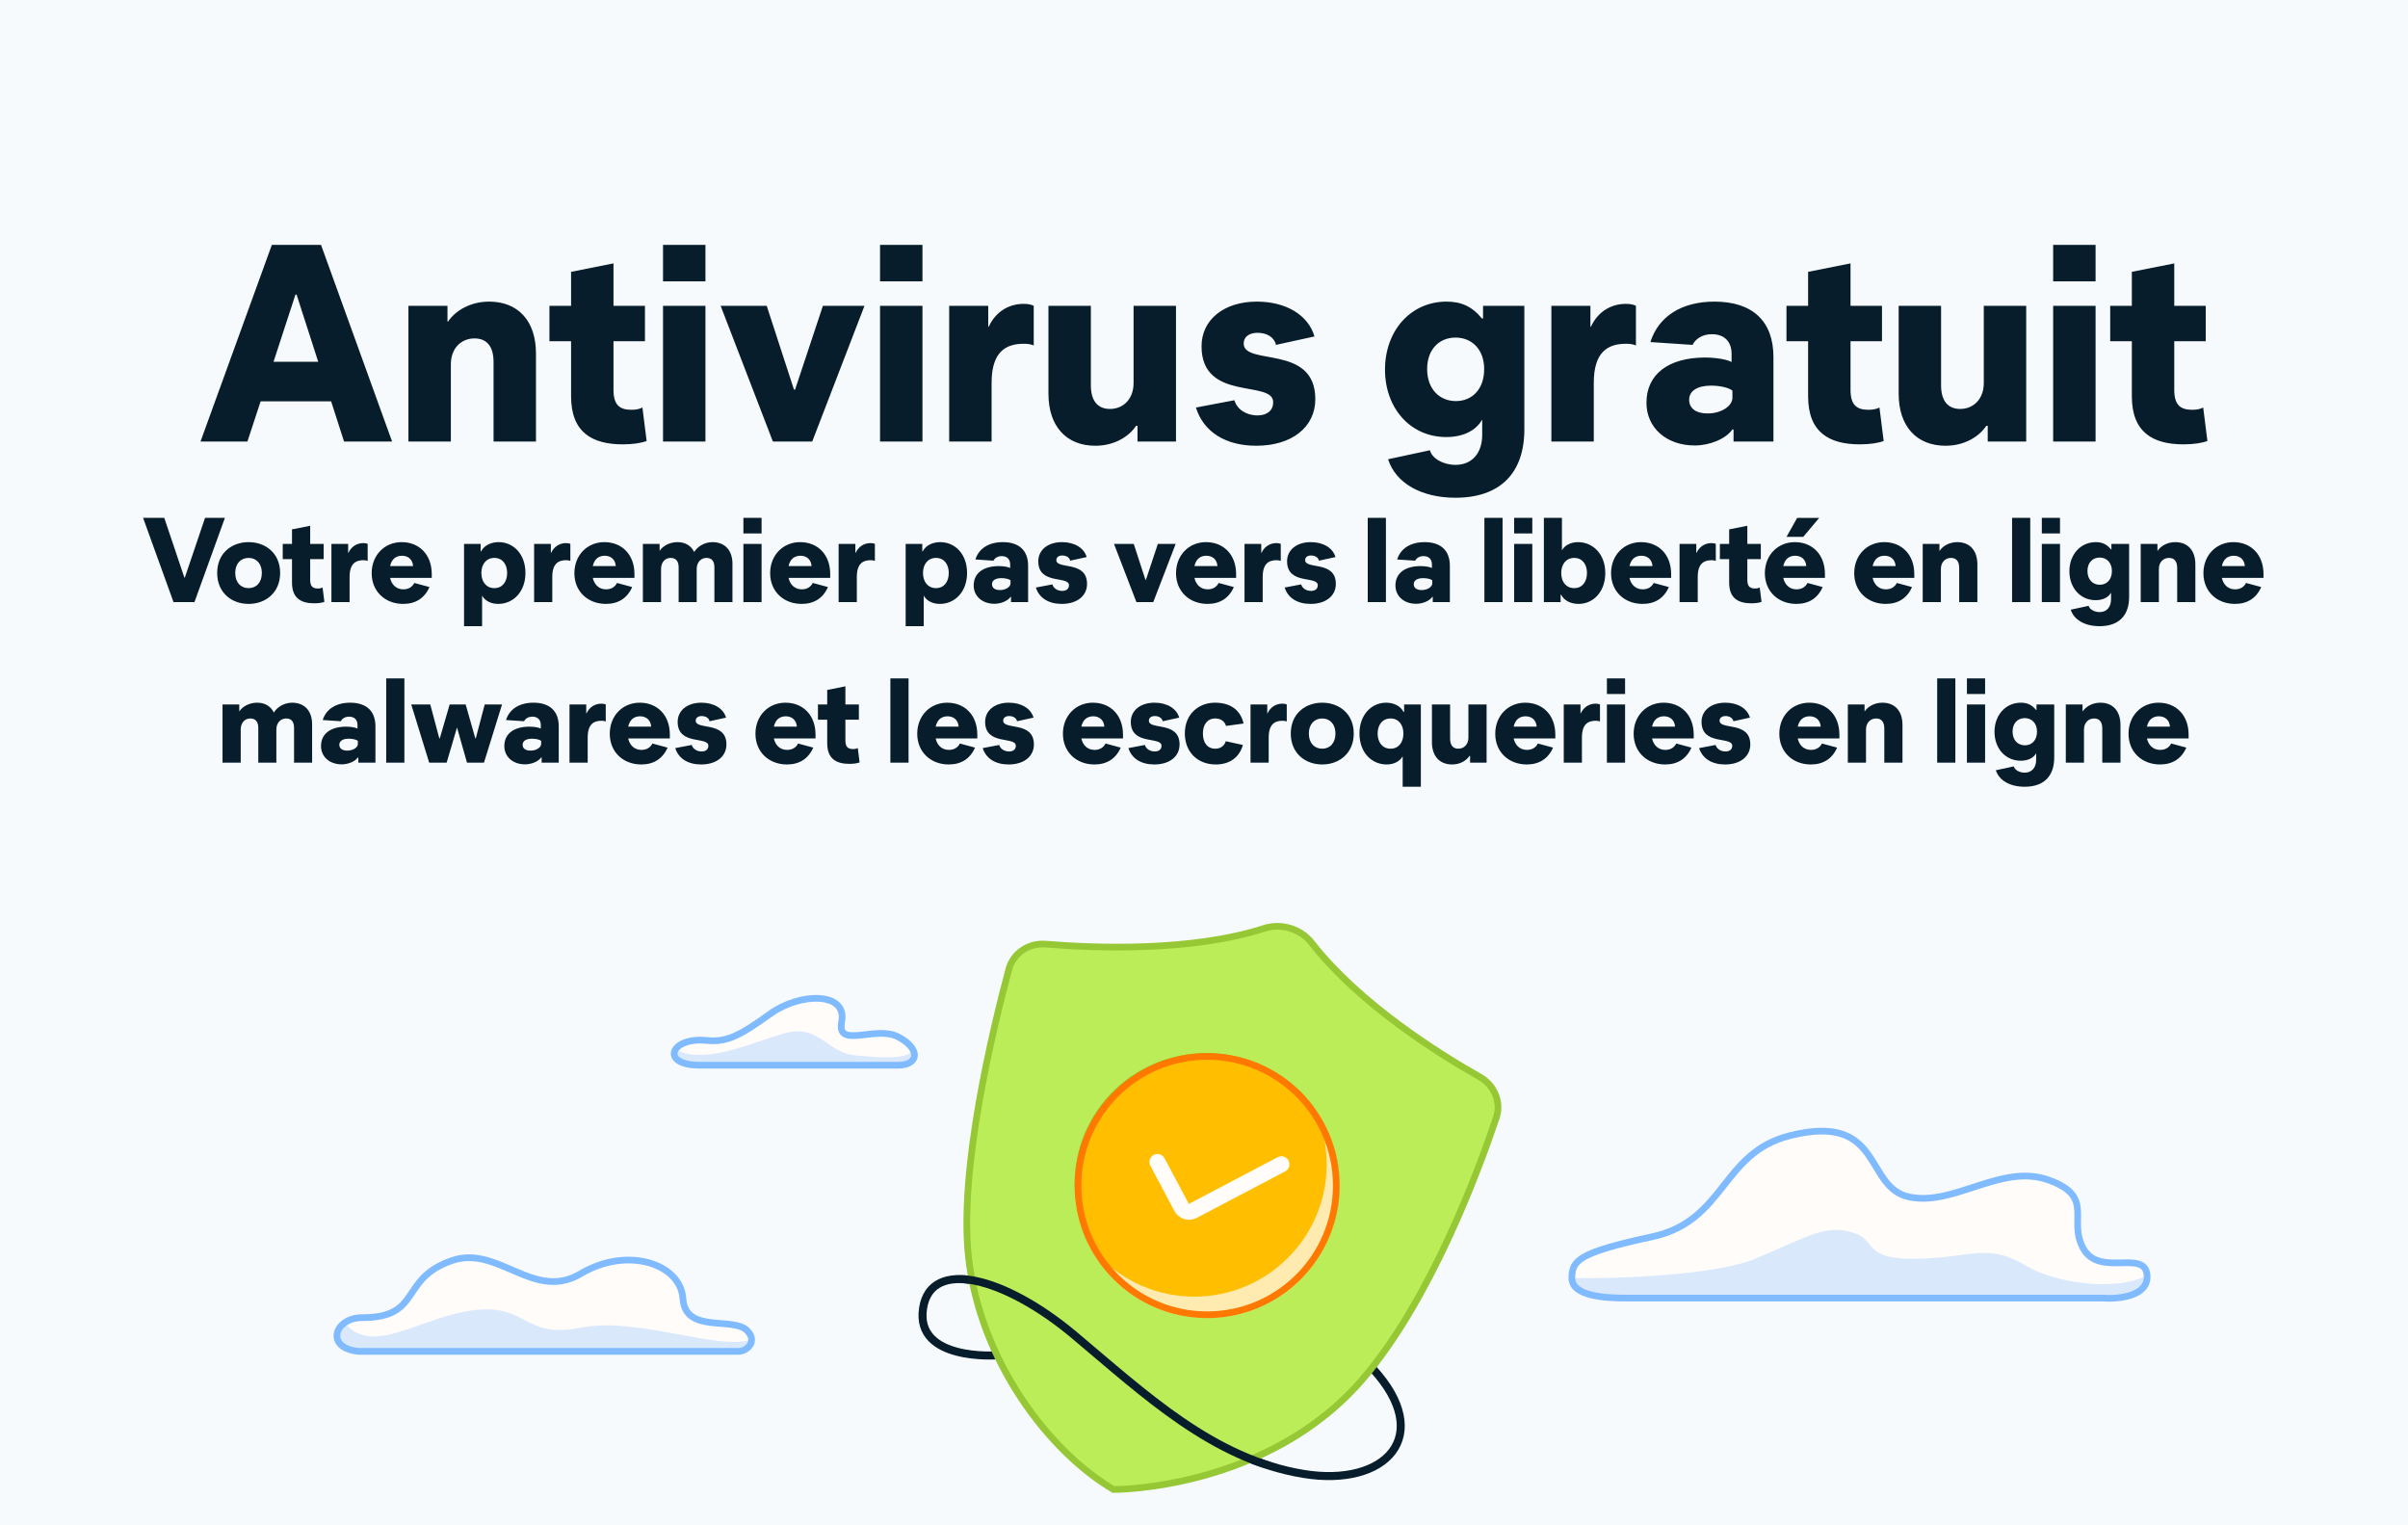 <svg width="360" height="228" viewBox="0 0 360 228" fill="none" xmlns="http://www.w3.org/2000/svg">
<rect x="0" y="0" width="360" height="228" fill="#808080" stroke="none"/>
<g clip-path="url(#clip0_4389_52326)">
<rect width="360" height="228" fill="#F7FAFC"/>
<path d="M58.619 66H51.437L49.505 59.994H38.963L36.989 66H29.975L40.643 36.6H47.993L58.619 66ZM44.339 44.034H44.171L40.895 54.072H47.573L44.339 44.034ZM80.129 66H73.787V54.114C73.787 51.72 72.737 50.586 70.931 50.586C68.957 50.586 67.403 52.056 67.403 54.45V66H61.061V45.714H66.899V48.066H66.983C68.117 46.386 70.385 45.084 73.115 45.084C77.399 45.084 80.129 47.898 80.129 52.854V66ZM93.104 66.42C88.568 66.42 85.376 64.656 85.376 59.238V51.006H82.142V45.714H85.376V40.632L91.718 39.372V45.714H96.422V51.006H91.718V58.272C91.718 60.54 92.642 61.254 94.406 61.254C95.12 61.254 95.624 61.128 96.044 60.918L96.674 65.916C95.918 66.21 94.658 66.42 93.104 66.42ZM105.465 42.06H99.123V36.6H105.465V42.06ZM105.465 66H99.123V45.714H105.465V66ZM121.429 66H115.549L107.737 45.714H114.625L118.699 58.23H118.867L123.025 45.714H129.241L121.429 66ZM137.909 42.06H131.567V36.6H137.909V42.06ZM137.909 66H131.567V45.714H137.909V66ZM141.903 45.714H147.741V48.822H147.825C148.833 46.638 150.765 45.42 153.033 45.42C153.747 45.42 154.251 45.546 154.545 45.714V51.636C154.167 51.468 153.663 51.384 153.075 51.384C150.345 51.384 148.245 52.602 148.245 57.222V66H141.903V45.714ZM175.813 66H170.059V63.648H169.849C168.757 65.286 166.573 66.63 163.759 66.63C159.433 66.63 156.745 63.732 156.745 58.86V45.714H163.087V57.6C163.087 59.952 164.137 61.128 165.943 61.128C167.917 61.128 169.471 59.658 169.471 57.264V45.714H175.813V66ZM187.822 66.63C183.244 66.63 179.926 64.572 178.792 60.918L184.546 59.826C184.924 61.17 186.31 62.094 187.99 62.094C189.46 62.094 190.342 61.338 190.342 60.12C190.342 56.718 179.632 60.12 179.632 51.762C179.632 47.814 182.95 45.084 187.906 45.084C192.274 45.084 195.592 47.1 196.516 50.292L190.762 51.552C190.51 50.418 189.418 49.746 187.99 49.746C186.73 49.746 185.932 50.376 185.932 51.342C185.932 54.744 196.642 51.384 196.642 59.658C196.642 63.858 193.114 66.63 187.822 66.63ZM207.06 55.248C207.06 49.41 210.924 45.084 216.258 45.084C218.442 45.084 220.08 45.798 221.55 47.604H221.718V45.714H227.892V64.194C227.892 70.788 224.196 74.4 217.602 74.4C212.478 74.4 208.656 72.216 207.522 68.646L213.78 67.302C214.074 68.52 215.754 69.486 217.602 69.486C220.038 69.486 221.592 67.764 221.592 64.992V62.724C220.626 64.404 218.694 65.328 216.216 65.328C210.882 65.328 207.06 61.044 207.06 55.248ZM213.36 55.164C213.36 58.146 215.208 59.952 217.644 59.952C220.122 59.952 221.886 58.146 221.886 55.164C221.886 52.266 220.08 50.46 217.602 50.46C215.166 50.46 213.36 52.224 213.36 55.164ZM231.932 45.714H237.77V48.822H237.854C238.862 46.638 240.794 45.42 243.062 45.42C243.776 45.42 244.28 45.546 244.574 45.714V51.636C244.196 51.468 243.692 51.384 243.104 51.384C240.374 51.384 238.274 52.602 238.274 57.222V66H231.932V45.714ZM265.132 66H259.168V64.194H259C257.992 65.622 255.598 66.588 253.372 66.588C249.13 66.588 246.148 63.942 246.148 60.204C246.148 55.92 249.466 53.442 254.926 53.442C256.522 53.442 258.244 53.736 258.874 54.114V52.896C258.874 51.048 257.782 49.956 255.934 49.956C254.422 49.956 253.456 50.712 253.036 51.552L246.736 51.132C247.954 47.268 251.44 45.084 256.312 45.084C262.024 45.084 265.132 48.024 265.132 53.358V66ZM252.532 59.742C252.532 61.044 253.54 61.8 255.304 61.8C257.32 61.8 259 60.708 259 59.448V58.398C258.538 57.978 257.194 57.642 255.808 57.642C253.75 57.642 252.532 58.44 252.532 59.742ZM278.043 66.42C273.507 66.42 270.315 64.656 270.315 59.238V51.006H267.081V45.714H270.315V40.632L276.657 39.372V45.714H281.361V51.006H276.657V58.272C276.657 60.54 277.581 61.254 279.345 61.254C280.059 61.254 280.563 61.128 280.983 60.918L281.613 65.916C280.857 66.21 279.597 66.42 278.043 66.42ZM302.921 66H297.167V63.648H296.957C295.865 65.286 293.681 66.63 290.867 66.63C286.541 66.63 283.853 63.732 283.853 58.86V45.714H290.195V57.6C290.195 59.952 291.245 61.128 293.051 61.128C295.025 61.128 296.579 59.658 296.579 57.264V45.714H302.921V66ZM313.292 42.06H306.95V36.6H313.292V42.06ZM313.292 66H306.95V45.714H313.292V66ZM326.442 66.42C321.906 66.42 318.714 64.656 318.714 59.238V51.006H315.48V45.714H318.714V40.632L325.056 39.372V45.714H329.76V51.006H325.056V58.272C325.056 60.54 325.98 61.254 327.744 61.254C328.458 61.254 328.962 61.128 329.382 60.918L330.012 65.916C329.256 66.21 327.996 66.42 326.442 66.42ZM29.074 90H25.942L21.388 77.4H24.556L27.562 86.328H27.634L30.658 77.4H33.628L29.074 90ZM32.468 85.644C32.468 82.692 34.628 81.036 37.166 81.036C39.722 81.036 41.882 82.71 41.882 85.644C41.882 88.578 39.722 90.27 37.166 90.27C34.628 90.27 32.468 88.596 32.468 85.644ZM35.168 85.644C35.168 87.066 35.996 87.912 37.166 87.912C38.318 87.912 39.146 87.066 39.146 85.644C39.146 84.24 38.318 83.394 37.166 83.394C35.996 83.394 35.168 84.24 35.168 85.644ZM46.967 90.18C45.023 90.18 43.655 89.424 43.655 87.102V83.574H42.269V81.306H43.655V79.128L46.373 78.588V81.306H48.389V83.574H46.373V86.688C46.373 87.66 46.769 87.966 47.525 87.966C47.831 87.966 48.047 87.912 48.227 87.822L48.497 89.964C48.173 90.09 47.633 90.18 46.967 90.18ZM49.547 81.306H52.049V82.638H52.085C52.517 81.702 53.345 81.18 54.317 81.18C54.623 81.18 54.839 81.234 54.965 81.306V83.844C54.803 83.772 54.587 83.736 54.335 83.736C53.165 83.736 52.265 84.258 52.265 86.238V90H49.547V81.306ZM64.206 87.75C63.486 89.406 62.136 90.27 60.282 90.27C57.564 90.27 55.566 88.398 55.566 85.68C55.566 82.98 57.492 81.036 60.048 81.036C62.64 81.036 64.548 82.854 64.548 85.824V86.382H58.32C58.554 87.444 59.292 88.092 60.3 88.092C61.056 88.092 61.632 87.75 61.938 87.138L64.206 87.75ZM60.102 83.07C59.202 83.07 58.554 83.556 58.32 84.618H61.758C61.686 83.61 61.002 83.07 60.102 83.07ZM78.555 85.644C78.555 88.452 76.737 90.27 74.487 90.27C73.281 90.27 72.435 89.712 72.075 89.028V93.6H69.375V81.306H71.859V82.422H71.913C72.471 81.36 73.641 81.036 74.541 81.036C76.809 81.036 78.555 82.872 78.555 85.644ZM75.819 85.644C75.819 84.348 75.117 83.394 73.911 83.394C72.705 83.394 71.967 84.33 71.967 85.644C71.967 86.976 72.705 87.912 73.911 87.912C75.117 87.912 75.819 86.958 75.819 85.644ZM79.851 81.306H82.353V82.638H82.389C82.821 81.702 83.649 81.18 84.621 81.18C84.927 81.18 85.143 81.234 85.269 81.306V83.844C85.107 83.772 84.891 83.736 84.639 83.736C83.469 83.736 82.569 84.258 82.569 86.238V90H79.851V81.306ZM94.51 87.75C93.79 89.406 92.441 90.27 90.587 90.27C87.868 90.27 85.871 88.398 85.871 85.68C85.871 82.98 87.796 81.036 90.353 81.036C92.945 81.036 94.853 82.854 94.853 85.824V86.382H88.624C88.859 87.444 89.597 88.092 90.605 88.092C91.361 88.092 91.936 87.75 92.243 87.138L94.51 87.75ZM90.406 83.07C89.507 83.07 88.859 83.556 88.624 84.618H92.062C91.99 83.61 91.306 83.07 90.406 83.07ZM109.503 90H106.803V84.798C106.803 83.88 106.407 83.394 105.615 83.394C104.769 83.394 104.157 84.078 104.157 85.05V90H101.457V84.798C101.457 83.88 101.043 83.394 100.251 83.394C99.423 83.394 98.829 84.06 98.829 85.05V90H96.111V81.306H98.613V82.296H98.649C99.099 81.612 100.107 81.036 101.277 81.036C102.501 81.036 103.347 81.612 103.779 82.512C104.283 81.684 105.327 81.036 106.515 81.036C108.387 81.036 109.503 82.278 109.503 84.258V90ZM113.858 79.74H111.14V77.4H113.858V79.74ZM113.858 90H111.14V81.306H113.858V90ZM123.778 87.75C123.058 89.406 121.708 90.27 119.854 90.27C117.136 90.27 115.138 88.398 115.138 85.68C115.138 82.98 117.064 81.036 119.62 81.036C122.212 81.036 124.12 82.854 124.12 85.824V86.382H117.892C118.126 87.444 118.864 88.092 119.872 88.092C120.628 88.092 121.204 87.75 121.51 87.138L123.778 87.75ZM119.674 83.07C118.774 83.07 118.126 83.556 117.892 84.618H121.33C121.258 83.61 120.574 83.07 119.674 83.07ZM125.379 81.306H127.881V82.638H127.917C128.349 81.702 129.177 81.18 130.149 81.18C130.455 81.18 130.671 81.234 130.797 81.306V83.844C130.635 83.772 130.419 83.736 130.167 83.736C128.997 83.736 128.097 84.258 128.097 86.238V90H125.379V81.306ZM144.579 85.644C144.579 88.452 142.761 90.27 140.511 90.27C139.305 90.27 138.459 89.712 138.099 89.028V93.6H135.399V81.306H137.883V82.422H137.937C138.495 81.36 139.665 81.036 140.565 81.036C142.833 81.036 144.579 82.872 144.579 85.644ZM141.843 85.644C141.843 84.348 141.141 83.394 139.935 83.394C138.729 83.394 137.991 84.33 137.991 85.644C137.991 86.976 138.729 87.912 139.935 87.912C141.141 87.912 141.843 86.958 141.843 85.644ZM153.705 90H151.149V89.226H151.077C150.645 89.838 149.619 90.252 148.665 90.252C146.847 90.252 145.569 89.118 145.569 87.516C145.569 85.68 146.991 84.618 149.331 84.618C150.015 84.618 150.753 84.744 151.023 84.906V84.384C151.023 83.592 150.555 83.124 149.763 83.124C149.115 83.124 148.701 83.448 148.521 83.808L145.821 83.628C146.343 81.972 147.837 81.036 149.925 81.036C152.373 81.036 153.705 82.296 153.705 84.582V90ZM148.305 87.318C148.305 87.876 148.737 88.2 149.493 88.2C150.357 88.2 151.077 87.732 151.077 87.192V86.742C150.879 86.562 150.303 86.418 149.709 86.418C148.827 86.418 148.305 86.76 148.305 87.318ZM158.734 90.27C156.772 90.27 155.35 89.388 154.864 87.822L157.33 87.354C157.492 87.93 158.086 88.326 158.806 88.326C159.436 88.326 159.814 88.002 159.814 87.48C159.814 86.022 155.224 87.48 155.224 83.898C155.224 82.206 156.646 81.036 158.77 81.036C160.642 81.036 162.064 81.9 162.46 83.268L159.994 83.808C159.886 83.322 159.418 83.034 158.806 83.034C158.266 83.034 157.924 83.304 157.924 83.718C157.924 85.176 162.514 83.736 162.514 87.282C162.514 89.082 161.002 90.27 158.734 90.27ZM172.415 90H169.895L166.547 81.306H169.499L171.245 86.67H171.317L173.099 81.306H175.763L172.415 90ZM184.458 87.75C183.738 89.406 182.388 90.27 180.534 90.27C177.816 90.27 175.818 88.398 175.818 85.68C175.818 82.98 177.744 81.036 180.3 81.036C182.892 81.036 184.8 82.854 184.8 85.824V86.382H178.572C178.806 87.444 179.544 88.092 180.552 88.092C181.308 88.092 181.884 87.75 182.19 87.138L184.458 87.75ZM180.354 83.07C179.454 83.07 178.806 83.556 178.572 84.618H182.01C181.938 83.61 181.254 83.07 180.354 83.07ZM186.058 81.306H188.56V82.638H188.596C189.028 81.702 189.856 81.18 190.828 81.18C191.134 81.18 191.35 81.234 191.476 81.306V83.844C191.314 83.772 191.098 83.736 190.846 83.736C189.676 83.736 188.776 84.258 188.776 86.238V90H186.058V81.306ZM195.93 90.27C193.968 90.27 192.546 89.388 192.06 87.822L194.526 87.354C194.688 87.93 195.282 88.326 196.002 88.326C196.632 88.326 197.01 88.002 197.01 87.48C197.01 86.022 192.42 87.48 192.42 83.898C192.42 82.206 193.842 81.036 195.966 81.036C197.838 81.036 199.26 81.9 199.656 83.268L197.19 83.808C197.082 83.322 196.614 83.034 196.002 83.034C195.462 83.034 195.12 83.304 195.12 83.718C195.12 85.176 199.71 83.736 199.71 87.282C199.71 89.082 198.198 90.27 195.93 90.27ZM204.48 77.4H207.198V90H204.48V77.4ZM216.757 90H214.201V89.226H214.129C213.697 89.838 212.671 90.252 211.717 90.252C209.899 90.252 208.621 89.118 208.621 87.516C208.621 85.68 210.043 84.618 212.383 84.618C213.067 84.618 213.805 84.744 214.075 84.906V84.384C214.075 83.592 213.607 83.124 212.815 83.124C212.167 83.124 211.753 83.448 211.573 83.808L208.873 83.628C209.395 81.972 210.889 81.036 212.977 81.036C215.425 81.036 216.757 82.296 216.757 84.582V90ZM211.357 87.318C211.357 87.876 211.789 88.2 212.545 88.2C213.409 88.2 214.129 87.732 214.129 87.192V86.742C213.931 86.562 213.355 86.418 212.761 86.418C211.879 86.418 211.357 86.76 211.357 87.318ZM221.918 77.4H224.636V90H221.918V77.4ZM229.083 79.74H226.365V77.4H229.083V79.74ZM229.083 90H226.365V81.306H229.083V90ZM239.993 85.644C239.993 88.434 238.229 90.27 235.997 90.27C235.025 90.27 233.927 89.91 233.387 88.902H233.315V90H230.813V77.4H233.513V82.26C233.873 81.594 234.737 81.036 235.907 81.036C238.175 81.036 239.993 82.854 239.993 85.644ZM237.257 85.644C237.257 84.348 236.555 83.394 235.349 83.394C234.143 83.394 233.405 84.33 233.405 85.644C233.405 86.976 234.143 87.912 235.349 87.912C236.555 87.912 237.257 86.958 237.257 85.644ZM249.497 87.75C248.777 89.406 247.427 90.27 245.573 90.27C242.855 90.27 240.857 88.398 240.857 85.68C240.857 82.98 242.783 81.036 245.339 81.036C247.931 81.036 249.839 82.854 249.839 85.824V86.382H243.611C243.845 87.444 244.583 88.092 245.591 88.092C246.347 88.092 246.923 87.75 247.229 87.138L249.497 87.75ZM245.393 83.07C244.493 83.07 243.845 83.556 243.611 84.618H247.049C246.977 83.61 246.293 83.07 245.393 83.07ZM251.097 81.306H253.599V82.638H253.635C254.067 81.702 254.895 81.18 255.867 81.18C256.173 81.18 256.389 81.234 256.515 81.306V83.844C256.353 83.772 256.137 83.736 255.885 83.736C254.715 83.736 253.815 84.258 253.815 86.238V90H251.097V81.306ZM261.824 90.18C259.88 90.18 258.512 89.424 258.512 87.102V83.574H257.126V81.306H258.512V79.128L261.23 78.588V81.306H263.246V83.574H261.23V86.688C261.23 87.66 261.626 87.966 262.382 87.966C262.688 87.966 262.904 87.912 263.084 87.822L263.354 89.964C263.03 90.09 262.49 90.18 261.824 90.18ZM269.591 80.244H267.089L268.673 77.418H271.967L269.591 80.244ZM272.489 87.75C271.769 89.406 270.419 90.27 268.565 90.27C265.847 90.27 263.849 88.398 263.849 85.68C263.849 82.98 265.775 81.036 268.331 81.036C270.923 81.036 272.831 82.854 272.831 85.824V86.382H266.603C266.837 87.444 267.575 88.092 268.583 88.092C269.339 88.092 269.915 87.75 270.221 87.138L272.489 87.75ZM268.385 83.07C267.485 83.07 266.837 83.556 266.603 84.618H270.041C269.969 83.61 269.285 83.07 268.385 83.07ZM285.848 87.75C285.128 89.406 283.778 90.27 281.924 90.27C279.206 90.27 277.208 88.398 277.208 85.68C277.208 82.98 279.134 81.036 281.69 81.036C284.282 81.036 286.19 82.854 286.19 85.824V86.382H279.962C280.196 87.444 280.934 88.092 281.942 88.092C282.698 88.092 283.274 87.75 283.58 87.138L285.848 87.75ZM281.744 83.07C280.844 83.07 280.196 83.556 279.962 84.618H283.4C283.328 83.61 282.644 83.07 281.744 83.07ZM295.621 90H292.903V84.906C292.903 83.88 292.453 83.394 291.679 83.394C290.833 83.394 290.167 84.024 290.167 85.05V90H287.449V81.306H289.951V82.314H289.987C290.473 81.594 291.445 81.036 292.615 81.036C294.451 81.036 295.621 82.242 295.621 84.366V90ZM300.808 77.4H303.526V90H300.808V77.4ZM307.974 79.74H305.256V77.4H307.974V79.74ZM307.974 90H305.256V81.306H307.974V90ZM309.379 85.392C309.379 82.89 311.035 81.036 313.321 81.036C314.257 81.036 314.959 81.342 315.589 82.116H315.661V81.306H318.307V89.226C318.307 92.052 316.723 93.6 313.897 93.6C311.701 93.6 310.063 92.664 309.577 91.134L312.259 90.558C312.385 91.08 313.105 91.494 313.897 91.494C314.941 91.494 315.607 90.756 315.607 89.568V88.596C315.193 89.316 314.365 89.712 313.303 89.712C311.017 89.712 309.379 87.876 309.379 85.392ZM312.079 85.356C312.079 86.634 312.871 87.408 313.915 87.408C314.977 87.408 315.733 86.634 315.733 85.356C315.733 84.114 314.959 83.34 313.897 83.34C312.853 83.34 312.079 84.096 312.079 85.356ZM328.211 90H325.493V84.906C325.493 83.88 325.043 83.394 324.269 83.394C323.423 83.394 322.757 84.024 322.757 85.05V90H320.039V81.306H322.541V82.314H322.577C323.063 81.594 324.035 81.036 325.205 81.036C327.041 81.036 328.211 82.242 328.211 84.366V90ZM338.055 87.75C337.335 89.406 335.985 90.27 334.131 90.27C331.413 90.27 329.415 88.398 329.415 85.68C329.415 82.98 331.341 81.036 333.897 81.036C336.489 81.036 338.397 82.854 338.397 85.824V86.382H332.169C332.403 87.444 333.141 88.092 334.149 88.092C334.905 88.092 335.481 87.75 335.787 87.138L338.055 87.75ZM333.951 83.07C333.051 83.07 332.403 83.556 332.169 84.618H335.607C335.535 83.61 334.851 83.07 333.951 83.07ZM46.661 114H43.961V108.798C43.961 107.88 43.565 107.394 42.773 107.394C41.927 107.394 41.315 108.078 41.315 109.05V114H38.615V108.798C38.615 107.88 38.201 107.394 37.409 107.394C36.581 107.394 35.987 108.06 35.987 109.05V114H33.269V105.306H35.771V106.296H35.807C36.257 105.612 37.265 105.036 38.435 105.036C39.659 105.036 40.505 105.612 40.937 106.512C41.441 105.684 42.485 105.036 43.673 105.036C45.545 105.036 46.661 106.278 46.661 108.258V114ZM56.129 114H53.573V113.226H53.501C53.069 113.838 52.043 114.252 51.089 114.252C49.271 114.252 47.993 113.118 47.993 111.516C47.993 109.68 49.415 108.618 51.755 108.618C52.439 108.618 53.177 108.744 53.447 108.906V108.384C53.447 107.592 52.979 107.124 52.187 107.124C51.539 107.124 51.125 107.448 50.945 107.808L48.245 107.628C48.767 105.972 50.261 105.036 52.349 105.036C54.797 105.036 56.129 106.296 56.129 108.582V114ZM50.729 111.318C50.729 111.876 51.161 112.2 51.917 112.2C52.781 112.2 53.501 111.732 53.501 111.192V110.742C53.303 110.562 52.727 110.418 52.133 110.418C51.251 110.418 50.729 110.76 50.729 111.318ZM57.738 101.4H60.456V114H57.738V101.4ZM72.355 114H69.817L68.323 108.744L66.775 114H64.165L61.483 105.306H64.327L65.677 110.364H65.749L67.225 105.306H69.619L71.059 110.364H71.131L72.463 105.306H75.055L72.355 114ZM83.533 114H80.977V113.226H80.905C80.473 113.838 79.447 114.252 78.493 114.252C76.675 114.252 75.397 113.118 75.397 111.516C75.397 109.68 76.819 108.618 79.159 108.618C79.843 108.618 80.581 108.744 80.851 108.906V108.384C80.851 107.592 80.383 107.124 79.591 107.124C78.943 107.124 78.529 107.448 78.349 107.808L75.649 107.628C76.171 105.972 77.665 105.036 79.753 105.036C82.201 105.036 83.533 106.296 83.533 108.582V114ZM78.133 111.318C78.133 111.876 78.565 112.2 79.321 112.2C80.185 112.2 80.905 111.732 80.905 111.192V110.742C80.707 110.562 80.131 110.418 79.537 110.418C78.655 110.418 78.133 110.76 78.133 111.318ZM85.142 105.306H87.644V106.638H87.68C88.112 105.702 88.94 105.18 89.912 105.18C90.218 105.18 90.434 105.234 90.56 105.306V107.844C90.398 107.772 90.182 107.736 89.93 107.736C88.76 107.736 87.86 108.258 87.86 110.238V114H85.142V105.306ZM99.802 111.75C99.082 113.406 97.731 114.27 95.877 114.27C93.159 114.27 91.162 112.398 91.162 109.68C91.162 106.98 93.088 105.036 95.644 105.036C98.236 105.036 100.143 106.854 100.143 109.824V110.382H93.915C94.15 111.444 94.888 112.092 95.895 112.092C96.651 112.092 97.228 111.75 97.534 111.138L99.802 111.75ZM95.698 107.07C94.797 107.07 94.15 107.556 93.915 108.618H97.353C97.281 107.61 96.597 107.07 95.698 107.07ZM104.822 114.27C102.86 114.27 101.438 113.388 100.952 111.822L103.418 111.354C103.58 111.93 104.174 112.326 104.894 112.326C105.524 112.326 105.902 112.002 105.902 111.48C105.902 110.022 101.312 111.48 101.312 107.898C101.312 106.206 102.734 105.036 104.858 105.036C106.73 105.036 108.152 105.9 108.548 107.268L106.082 107.808C105.974 107.322 105.506 107.034 104.894 107.034C104.354 107.034 104.012 107.304 104.012 107.718C104.012 109.176 108.602 107.736 108.602 111.282C108.602 113.082 107.09 114.27 104.822 114.27ZM121.581 111.75C120.861 113.406 119.511 114.27 117.657 114.27C114.939 114.27 112.941 112.398 112.941 109.68C112.941 106.98 114.867 105.036 117.423 105.036C120.015 105.036 121.923 106.854 121.923 109.824V110.382H115.695C115.929 111.444 116.667 112.092 117.675 112.092C118.431 112.092 119.007 111.75 119.313 111.138L121.581 111.75ZM117.477 107.07C116.577 107.07 115.929 107.556 115.695 108.618H119.133C119.061 107.61 118.377 107.07 117.477 107.07ZM126.982 114.18C125.038 114.18 123.67 113.424 123.67 111.102V107.574H122.284V105.306H123.67V103.128L126.388 102.588V105.306H128.404V107.574H126.388V110.688C126.388 111.66 126.784 111.966 127.54 111.966C127.846 111.966 128.062 111.912 128.242 111.822L128.512 113.964C128.188 114.09 127.648 114.18 126.982 114.18ZM133.113 101.4H135.831V114H133.113V101.4ZM145.768 111.75C145.048 113.406 143.698 114.27 141.844 114.27C139.126 114.27 137.128 112.398 137.128 109.68C137.128 106.98 139.054 105.036 141.61 105.036C144.202 105.036 146.11 106.854 146.11 109.824V110.382H139.882C140.116 111.444 140.854 112.092 141.862 112.092C142.618 112.092 143.194 111.75 143.5 111.138L145.768 111.75ZM141.664 107.07C140.764 107.07 140.116 107.556 139.882 108.618H143.32C143.248 107.61 142.564 107.07 141.664 107.07ZM150.789 114.27C148.827 114.27 147.405 113.388 146.919 111.822L149.385 111.354C149.547 111.93 150.141 112.326 150.861 112.326C151.491 112.326 151.869 112.002 151.869 111.48C151.869 110.022 147.279 111.48 147.279 107.898C147.279 106.206 148.701 105.036 150.825 105.036C152.697 105.036 154.119 105.9 154.515 107.268L152.049 107.808C151.941 107.322 151.473 107.034 150.861 107.034C150.321 107.034 149.979 107.304 149.979 107.718C149.979 109.176 154.569 107.736 154.569 111.282C154.569 113.082 153.057 114.27 150.789 114.27ZM167.548 111.75C166.828 113.406 165.478 114.27 163.624 114.27C160.906 114.27 158.908 112.398 158.908 109.68C158.908 106.98 160.834 105.036 163.39 105.036C165.982 105.036 167.89 106.854 167.89 109.824V110.382H161.662C161.896 111.444 162.634 112.092 163.642 112.092C164.398 112.092 164.974 111.75 165.28 111.138L167.548 111.75ZM163.444 107.07C162.544 107.07 161.896 107.556 161.662 108.618H165.1C165.028 107.61 164.344 107.07 163.444 107.07ZM172.568 114.27C170.606 114.27 169.184 113.388 168.698 111.822L171.164 111.354C171.326 111.93 171.92 112.326 172.64 112.326C173.27 112.326 173.648 112.002 173.648 111.48C173.648 110.022 169.058 111.48 169.058 107.898C169.058 106.206 170.48 105.036 172.604 105.036C174.476 105.036 175.898 105.9 176.294 107.268L173.828 107.808C173.72 107.322 173.252 107.034 172.64 107.034C172.1 107.034 171.758 107.304 171.758 107.718C171.758 109.176 176.348 107.736 176.348 111.282C176.348 113.082 174.836 114.27 172.568 114.27ZM181.636 105.036C183.94 105.036 185.452 106.116 185.92 108.15L183.292 108.51C183.094 107.808 182.5 107.394 181.69 107.394C180.502 107.394 179.836 108.294 179.836 109.644C179.836 111.012 180.502 111.912 181.69 111.912C182.5 111.912 183.058 111.462 183.256 110.796L185.812 111.354C185.29 113.244 183.796 114.27 181.762 114.27C179.044 114.27 177.136 112.416 177.136 109.626C177.136 106.71 179.224 105.036 181.636 105.036ZM186.955 105.306H189.457V106.638H189.493C189.925 105.702 190.753 105.18 191.725 105.18C192.031 105.18 192.247 105.234 192.373 105.306V107.844C192.211 107.772 191.995 107.736 191.743 107.736C190.573 107.736 189.673 108.258 189.673 110.238V114H186.955V105.306ZM192.974 109.644C192.974 106.692 195.134 105.036 197.672 105.036C200.228 105.036 202.388 106.71 202.388 109.644C202.388 112.578 200.228 114.27 197.672 114.27C195.134 114.27 192.974 112.596 192.974 109.644ZM195.674 109.644C195.674 111.066 196.502 111.912 197.672 111.912C198.824 111.912 199.652 111.066 199.652 109.644C199.652 108.24 198.824 107.394 197.672 107.394C196.502 107.394 195.674 108.24 195.674 109.644ZM203.24 109.644C203.24 106.872 205.004 105.036 207.236 105.036C208.19 105.036 209.306 105.396 209.828 106.404H209.918V105.306H212.42V117.6H209.702V113.046C209.342 113.712 208.496 114.27 207.308 114.27C205.04 114.27 203.24 112.452 203.24 109.644ZM205.958 109.644C205.958 110.958 206.678 111.912 207.884 111.912C209.09 111.912 209.81 110.976 209.81 109.644C209.81 108.33 209.09 107.394 207.884 107.394C206.678 107.394 205.958 108.348 205.958 109.644ZM222.248 114H219.782V112.992H219.692C219.224 113.694 218.288 114.27 217.082 114.27C215.228 114.27 214.076 113.028 214.076 110.94V105.306H216.794V110.4C216.794 111.408 217.244 111.912 218.018 111.912C218.864 111.912 219.53 111.282 219.53 110.256V105.306H222.248V114ZM232.182 111.75C231.462 113.406 230.112 114.27 228.258 114.27C225.54 114.27 223.542 112.398 223.542 109.68C223.542 106.98 225.468 105.036 228.024 105.036C230.616 105.036 232.524 106.854 232.524 109.824V110.382H226.296C226.53 111.444 227.268 112.092 228.276 112.092C229.032 112.092 229.608 111.75 229.914 111.138L232.182 111.75ZM228.078 107.07C227.178 107.07 226.53 107.556 226.296 108.618H229.734C229.662 107.61 228.978 107.07 228.078 107.07ZM233.783 105.306H236.285V106.638H236.321C236.753 105.702 237.581 105.18 238.553 105.18C238.859 105.18 239.075 105.234 239.201 105.306V107.844C239.039 107.772 238.823 107.736 238.571 107.736C237.401 107.736 236.501 108.258 236.501 110.238V114H233.783V105.306ZM242.952 103.74H240.234V101.4H242.952V103.74ZM242.952 114H240.234V105.306H242.952V114ZM252.872 111.75C252.152 113.406 250.802 114.27 248.948 114.27C246.23 114.27 244.232 112.398 244.232 109.68C244.232 106.98 246.158 105.036 248.714 105.036C251.306 105.036 253.214 106.854 253.214 109.824V110.382H246.986C247.22 111.444 247.958 112.092 248.966 112.092C249.722 112.092 250.298 111.75 250.604 111.138L252.872 111.75ZM248.768 107.07C247.868 107.07 247.22 107.556 246.986 108.618H250.424C250.352 107.61 249.668 107.07 248.768 107.07ZM257.892 114.27C255.93 114.27 254.508 113.388 254.022 111.822L256.488 111.354C256.65 111.93 257.244 112.326 257.964 112.326C258.594 112.326 258.972 112.002 258.972 111.48C258.972 110.022 254.382 111.48 254.382 107.898C254.382 106.206 255.804 105.036 257.928 105.036C259.8 105.036 261.222 105.9 261.618 107.268L259.152 107.808C259.044 107.322 258.576 107.034 257.964 107.034C257.424 107.034 257.082 107.304 257.082 107.718C257.082 109.176 261.672 107.736 261.672 111.282C261.672 113.082 260.16 114.27 257.892 114.27ZM274.651 111.75C273.931 113.406 272.581 114.27 270.727 114.27C268.009 114.27 266.011 112.398 266.011 109.68C266.011 106.98 267.937 105.036 270.493 105.036C273.085 105.036 274.993 106.854 274.993 109.824V110.382H268.765C268.999 111.444 269.737 112.092 270.745 112.092C271.501 112.092 272.077 111.75 272.383 111.138L274.651 111.75ZM270.547 107.07C269.647 107.07 268.999 107.556 268.765 108.618H272.203C272.131 107.61 271.447 107.07 270.547 107.07ZM284.424 114H281.706V108.906C281.706 107.88 281.256 107.394 280.482 107.394C279.636 107.394 278.97 108.024 278.97 109.05V114H276.252V105.306H278.754V106.314H278.79C279.276 105.594 280.248 105.036 281.418 105.036C283.254 105.036 284.424 106.242 284.424 108.366V114ZM289.611 101.4H292.329V114H289.611V101.4ZM296.776 103.74H294.058V101.4H296.776V103.74ZM296.776 114H294.058V105.306H296.776V114ZM298.182 109.392C298.182 106.89 299.838 105.036 302.124 105.036C303.06 105.036 303.762 105.342 304.392 106.116H304.464V105.306H307.11V113.226C307.11 116.052 305.526 117.6 302.7 117.6C300.504 117.6 298.866 116.664 298.38 115.134L301.062 114.558C301.188 115.08 301.908 115.494 302.7 115.494C303.744 115.494 304.41 114.756 304.41 113.568V112.596C303.996 113.316 303.168 113.712 302.106 113.712C299.82 113.712 298.182 111.876 298.182 109.392ZM300.882 109.356C300.882 110.634 301.674 111.408 302.718 111.408C303.78 111.408 304.536 110.634 304.536 109.356C304.536 108.114 303.762 107.34 302.7 107.34C301.656 107.34 300.882 108.096 300.882 109.356ZM317.014 114H314.296V108.906C314.296 107.88 313.846 107.394 313.072 107.394C312.226 107.394 311.56 108.024 311.56 109.05V114H308.842V105.306H311.344V106.314H311.38C311.866 105.594 312.838 105.036 314.008 105.036C315.844 105.036 317.014 106.242 317.014 108.366V114ZM326.858 111.75C326.138 113.406 324.788 114.27 322.934 114.27C320.216 114.27 318.218 112.398 318.218 109.68C318.218 106.98 320.144 105.036 322.7 105.036C325.292 105.036 327.2 106.854 327.2 109.824V110.382H320.972C321.206 111.444 321.944 112.092 322.952 112.092C323.708 112.092 324.284 111.75 324.59 111.138L326.858 111.75ZM322.754 107.07C321.854 107.07 321.206 107.556 320.972 108.618H324.41C324.338 107.61 323.654 107.07 322.754 107.07Z" fill="#071D2B"/>
<path d="M149.067 202.587C149.067 202.587 136.747 203.511 138.005 195.526C139.198 187.951 150.319 190.958 160.536 199.512C171.155 208.403 181.315 218.11 194.931 220.324C207.112 222.304 214.561 214.69 205.189 204.534" stroke="#071D2B" stroke-width="1.2" stroke-linecap="round"/>
<path d="M156.337 141.125C163.484 141.713 178.042 142.304 188.992 138.772C191.548 137.947 194.452 138.822 196.103 140.942C203.229 150.089 215.171 157.547 221.23 160.972C223.387 162.191 224.49 164.717 223.701 167.066C220.932 175.306 213.875 194.191 203.885 205.957C189.594 222.788 166.474 222.647 166.474 222.647C156.732 216.929 146.501 203.324 144.792 187.89C143.344 174.82 148.438 153.768 150.829 144.868C151.481 142.443 153.834 140.919 156.337 141.125Z" fill="#BBED58"/>
<path d="M173.044 173.696L177.233 181.574L191.573 174.036M144.792 187.89C143.344 174.82 148.438 153.768 150.829 144.868C151.481 142.443 153.834 140.919 156.337 141.125C163.484 141.713 178.042 142.304 188.992 138.772C191.548 137.947 194.452 138.822 196.103 140.942C203.229 150.089 215.171 157.547 221.23 160.972C223.387 162.191 224.49 164.717 223.701 167.066C220.932 175.306 213.875 194.191 203.885 205.957C189.594 222.788 166.474 222.647 166.474 222.647C156.732 216.929 146.501 203.324 144.792 187.89ZM186.058 158.783C175.889 155.635 165.115 161.266 161.988 171.364C158.893 181.355 164.767 192.295 174.739 195.344C184.708 198.392 195.868 192.713 198.979 182.673C202.033 172.553 196.25 161.86 186.058 158.783Z" stroke="#96C734"/>
<mask id="mask0_4389_52326" style="mask-type:alpha" maskUnits="userSpaceOnUse" x="142" y="186" width="61" height="36">
<path d="M145.007 194.682C144.306 192.272 143.796 189.787 143.515 187.252L201.255 210.664C195.57 215.99 189 219.177 183.152 221.084L145.007 194.682Z" fill="#BBED58" stroke="#96C734" stroke-width="0.957"/>
</mask>
<g mask="url(#mask0_4389_52326)">
<path d="M149.067 202.587C149.067 202.587 136.747 203.511 138.005 195.526C139.198 187.951 150.319 190.958 160.536 199.512C171.155 208.403 181.315 218.11 194.931 220.324C207.112 222.304 214.561 214.69 205.189 204.534" stroke="#071D2B" stroke-width="1.2" stroke-linecap="round"/>
</g>
<path d="M199.778 177.219C199.778 187.883 191.133 196.528 180.469 196.528C169.805 196.528 161.16 187.883 161.16 177.219C161.16 166.555 169.805 157.91 180.469 157.91C191.133 157.91 199.778 166.555 199.778 177.219Z" fill="#FFBF00"/>
<path opacity="0.7" d="M196.417 165.505C198.83 168.785 200.257 172.835 200.257 177.219C200.257 188.148 191.398 197.007 180.469 197.007C172.592 197.007 165.79 192.404 162.606 185.742C166.208 190.638 172.01 193.815 178.554 193.815C189.483 193.815 198.342 184.956 198.342 174.027C198.342 170.976 197.651 168.086 196.417 165.505Z" fill="#FFFCFA"/>
<path d="M199.778 177.219C199.778 187.883 191.133 196.528 180.469 196.528C169.805 196.528 161.16 187.883 161.16 177.219C161.16 166.555 169.805 157.91 180.469 157.91C191.133 157.91 199.778 166.555 199.778 177.219Z" stroke="#FF7800"/>
<path d="M173.043 173.696L176.636 180.453C176.966 181.073 177.735 181.31 178.357 180.983L191.573 174.036" stroke="#FFFCFA" stroke-width="2.4" stroke-linecap="round" stroke-linejoin="round"/>
<path d="M314.313 194.035H256.683H243.107C240.092 194.035 235 193.788 235 191.049C235 188.427 235.924 187.249 246.962 184.876C258.001 182.502 257.297 172.32 267.637 169.74C281.589 166.259 278.676 177.493 285.422 178.917C292.167 180.341 299.22 173.854 306.272 176.386C313.325 178.917 309.032 182.398 311.485 186.671C313.938 190.943 320.684 186.671 320.991 190.626C321.236 193.791 316.641 194.218 314.313 194.035Z" fill="#FFFCFA"/>
<path opacity="0.3" d="M314.313 194.035H256.683H243.107C240.092 194.035 235 193.788 235 191.049C241.612 191.14 256.377 190.678 262.545 188.099C270.254 184.876 273.236 182.683 277.641 184.478C280.623 185.693 278.513 188.668 288.205 188.099C295.242 187.687 297.475 185.957 302.962 189.236C307.147 191.736 316.332 193.154 320.991 190.626C321.236 193.791 316.641 194.218 314.313 194.035Z" fill="#80BAFF"/>
<path d="M314.313 194.035H256.683H243.107C240.092 194.035 235 193.788 235 191.049C235 188.427 235.924 187.249 246.962 184.876C258.001 182.502 257.297 172.32 267.637 169.74C281.589 166.259 278.676 177.493 285.422 178.917C292.167 180.341 299.22 173.854 306.272 176.386C313.325 178.917 309.032 182.398 311.485 186.671C313.938 190.943 320.684 186.671 320.991 190.626C321.236 193.791 316.641 194.218 314.313 194.035Z" stroke="#80BAFF" stroke-linejoin="round"/>
<path d="M110.439 201.998H53.621C48.531 201.518 49.967 196.959 54.158 196.959C63.149 196.959 59.642 191.119 67.612 188.413C74.474 186.083 79.822 194.561 86.793 190.402C93.764 186.243 101.754 188.869 102.102 194.131C102.451 199.394 109.596 196.762 111.688 198.884C113.361 200.582 111.552 201.667 110.439 201.998Z" fill="#FFFCFA"/>
<path opacity="0.3" d="M110.439 201.998H53.621C49.841 201.641 49.66 199.037 51.533 197.719C55.649 202.895 62.902 196.772 70.925 195.831C78.948 194.89 78.192 200.157 86.793 198.457C95.394 196.756 107.381 201.998 112.367 200.207C112.367 201.15 111.082 201.998 110.439 201.998Z" fill="#80BAFF"/>
<path d="M110.439 201.998H53.621C48.531 201.518 49.967 196.959 54.158 196.959C63.149 196.959 59.642 191.119 67.612 188.413C74.474 186.083 79.822 194.561 86.793 190.402C93.764 186.243 101.754 188.869 102.102 194.131C102.451 199.394 109.596 196.762 111.688 198.884C113.361 200.582 111.571 201.998 110.439 201.998Z" stroke="#80BAFF" stroke-linejoin="round"/>
<path d="M134.234 159.226H104.649C98.589 159.226 100.227 154.963 105.637 155.521C108.712 155.838 110.657 154.77 115.157 151.54C119.658 148.309 126.708 148.239 125.828 152.748C125.031 156.833 130.938 153.259 134.234 154.963C137.652 156.731 137.428 159.226 134.234 159.226Z" fill="#FFFCFA"/>
<path opacity="0.3" d="M134.234 159.226H104.649C101.611 159.226 100.666 158.553 101.009 156.86C105.534 159.461 113.846 155.184 117.78 154.334C122.578 153.297 123.81 157.446 127.96 157.77C132.11 158.095 134.99 158.433 136.574 157.039C136.936 158.176 135.968 159.226 134.234 159.226Z" fill="#80BAFF"/>
<path d="M134.234 159.227H104.649C98.589 159.227 100.227 154.964 105.637 155.521C108.712 155.838 110.657 154.771 115.157 151.54C119.658 148.309 126.708 148.239 125.828 152.748C125.031 156.833 130.938 153.259 134.234 154.964C137.652 156.731 137.428 159.227 134.234 159.227Z" stroke="#80BAFF" stroke-linejoin="round"/>
</g>
<defs>
<clipPath id="clip0_4389_52326">
<rect width="360" height="228" fill="white"/>
</clipPath>
</defs>
</svg>

